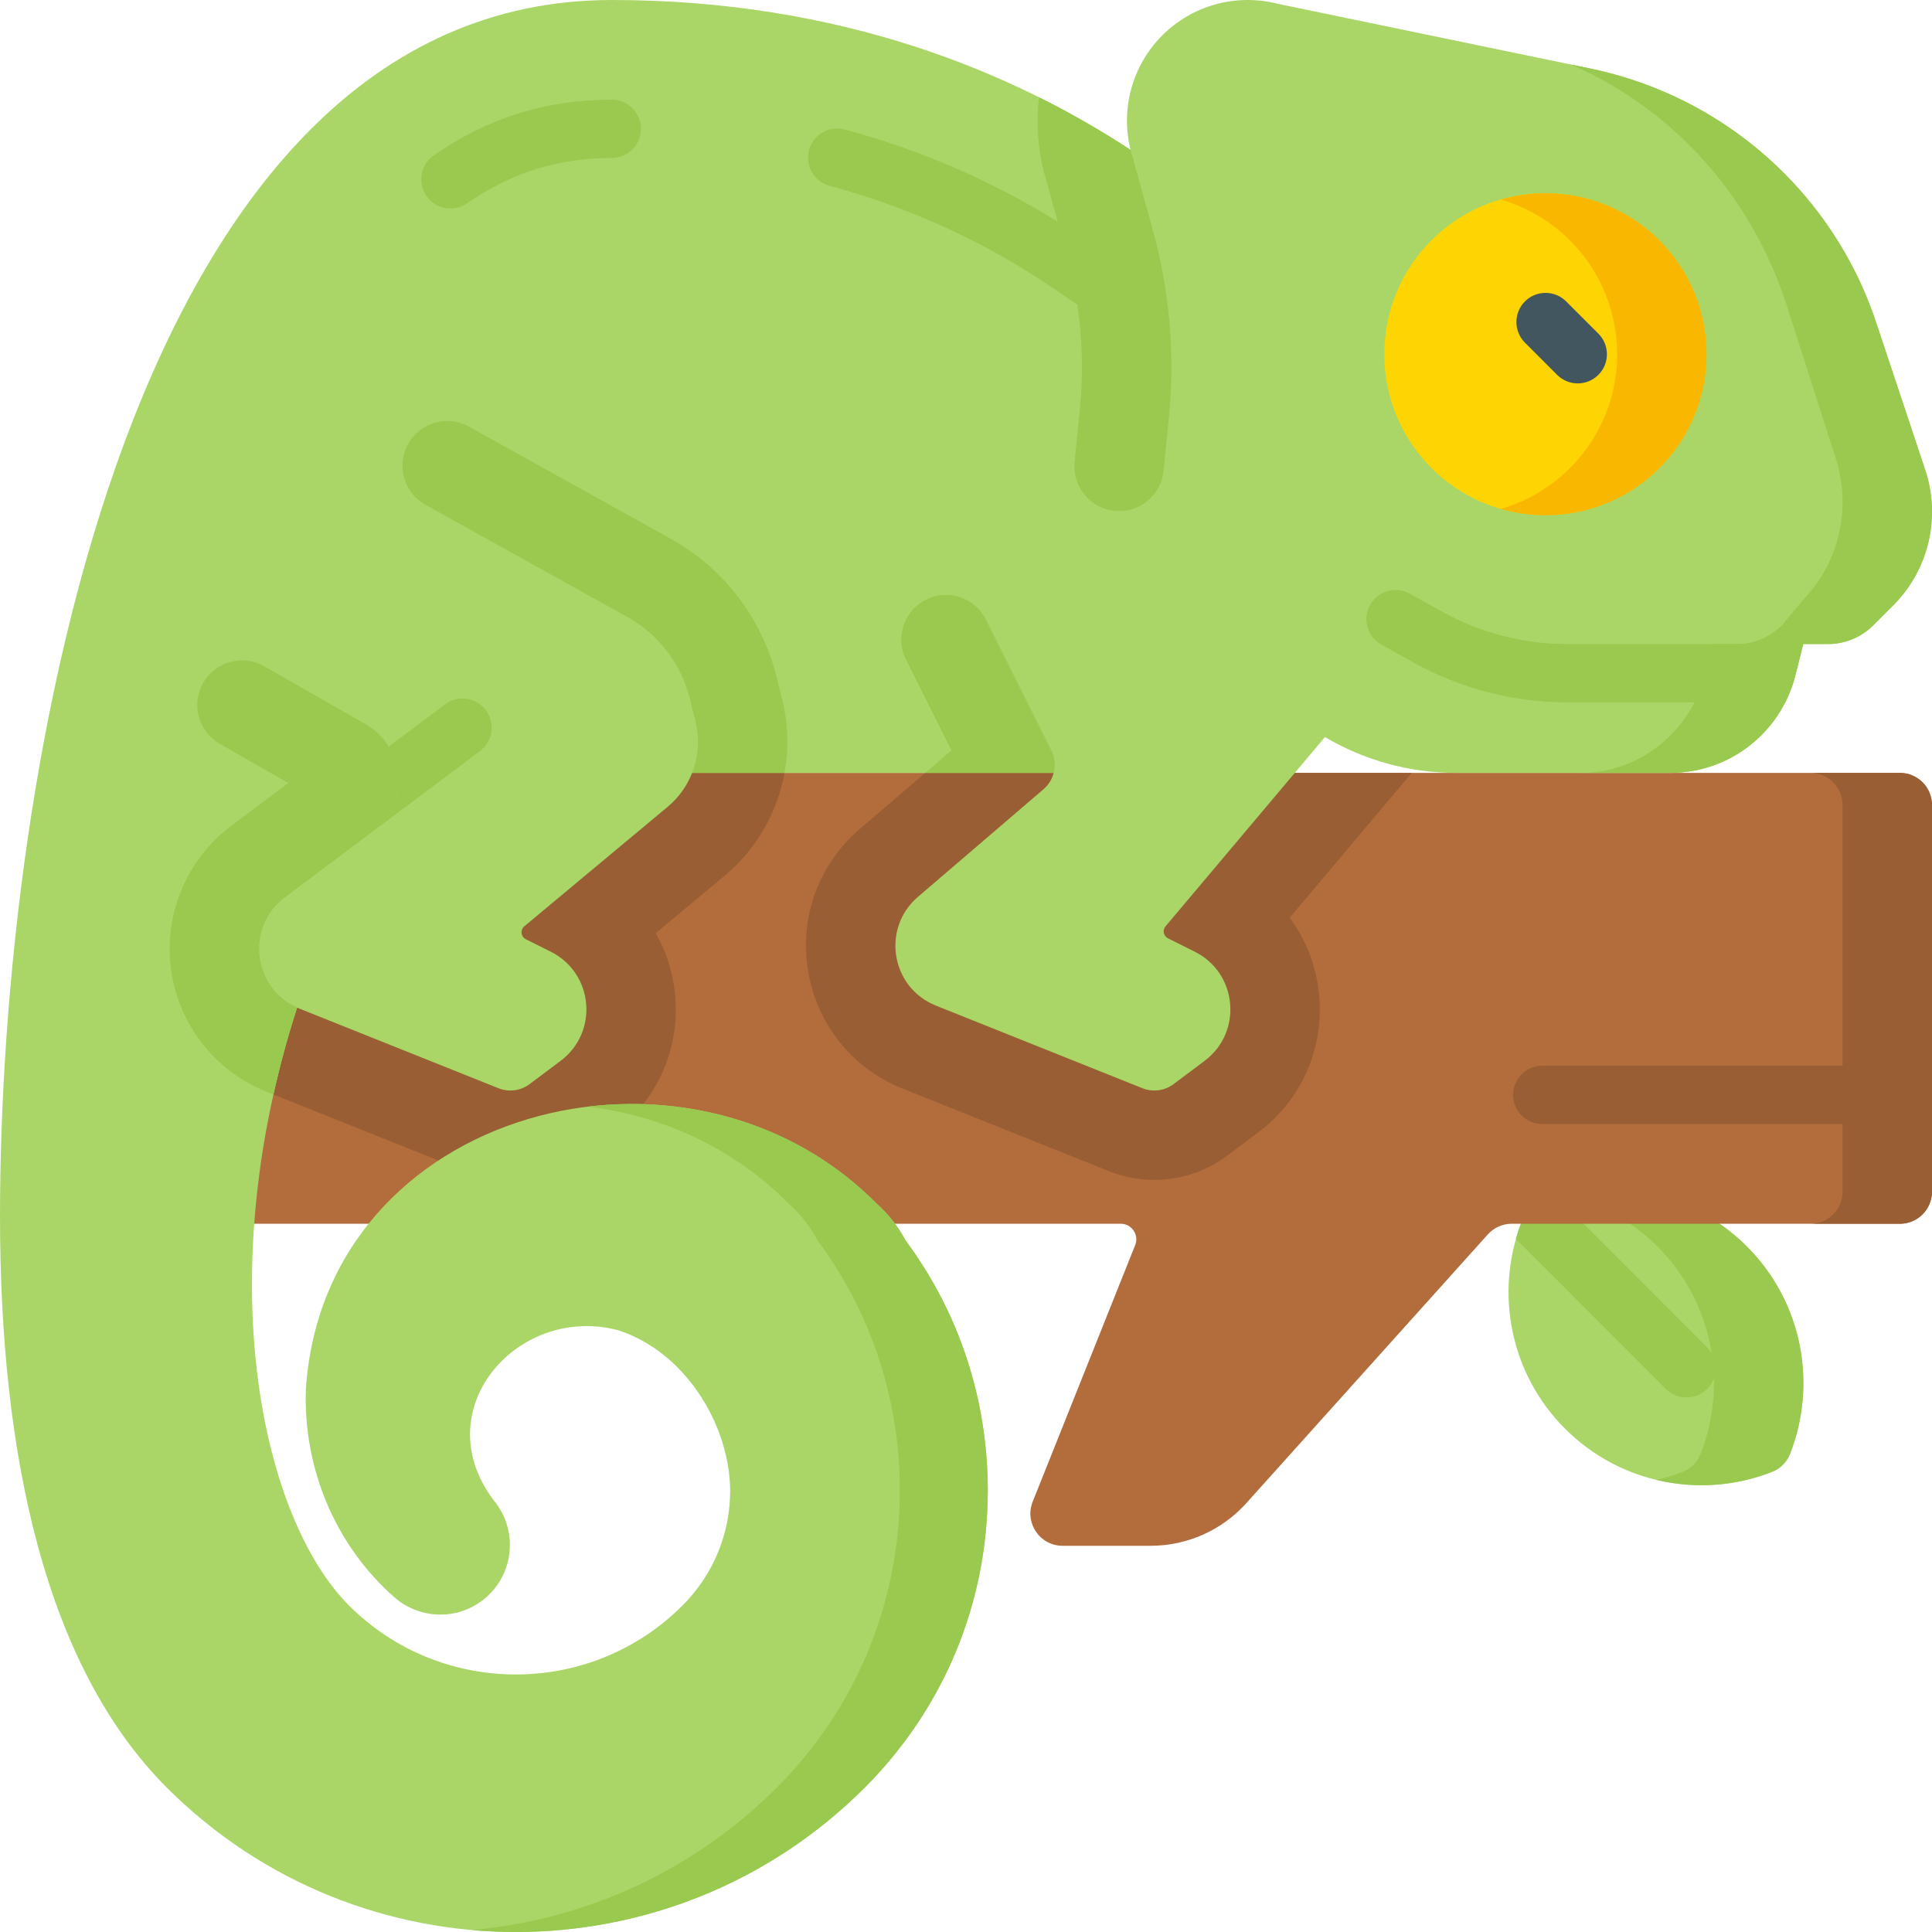 <svg id="Capa_1" enable-background="new 0 0 512 512" height="512" viewBox="0 0 512 512" width="512" xmlns="http://www.w3.org/2000/svg"><g><g><g><path d="m403.064 324.312c-6.869 18.24-2.982 39.615 11.678 54.296 14.852 14.873 36.565 18.674 54.934 11.419 2.131-.842 3.834-2.546 4.674-4.681 7.244-18.394 3.449-40.137-11.403-55.01-2.262-2.265-4.684-4.274-7.228-6.025l-17.512-17.511z" fill="#aad667"/><path d="m452.394 357.123-38.269-38.323-11.061 5.512c-.493 1.309-.924 2.635-1.306 3.972l39.703 39.758c1.509 1.511 3.488 2.267 5.467 2.267 1.976 0 3.952-.754 5.46-2.26 3.018-3.015 3.021-7.906.006-10.926z" fill="#99c94f"/></g><path d="m452.394 357.123-38.269-38.323-11.061 5.512c-.493 1.309-.924 2.635-1.306 3.972l39.703 39.758c1.509 1.511 3.488 2.267 5.467 2.267 1.976 0 3.952-.754 5.46-2.26 3.018-3.015 3.021-7.906.006-10.926z" fill="#99c94f"/><path d="m462.946 330.337c-2.262-2.265-4.684-4.274-7.228-6.026l-17.511-17.511-15.814 7.88 9.631 9.631c2.545 1.752 4.966 3.76 7.228 6.026 14.852 14.873 18.648 36.616 11.403 55.01-.841 2.134-2.543 3.839-4.674 4.681-2.271.897-4.594 1.623-6.947 2.182 10.135 2.407 20.862 1.68 30.642-2.182 2.131-.842 3.834-2.547 4.674-4.681 7.244-18.394 3.449-40.138-11.404-55.01z" fill="#99c94f"/><path d="m503.479 204.825c4.706 0 8.521 3.815 8.521 8.521v102.433c0 4.713-3.815 8.533-8.521 8.533l-102.853-.005c-2.418 0-4.721 1.027-6.338 2.825l-63.998 71.217c-6.464 7.193-15.679 11.301-25.349 11.301h-23.349c-6.03 0-10.154-6.088-7.917-11.688l27.161-68.006c1.081-2.707-.913-5.649-3.827-5.649l-276.125.005c-4.706 0-8.521-3.82-8.521-8.533v-102.433c0-4.706 3.815-8.521 8.521-8.521z" fill="#b36d3c"/><g><path d="m503.479 204.825h-23.694c4.706 0 8.521 3.815 8.521 8.521v102.433c0 4.707-3.806 8.523-8.504 8.532l23.677.001c4.706 0 8.521-3.82 8.521-8.533v-102.433c0-4.706-3.815-8.521-8.521-8.521z" fill="#995e34"/></g><g fill="#995e34"><path d="m76.404 207.506-15.129 11.348c-11.768 8.827-17.88 23.37-15.951 37.954s11.612 27.037 25.27 32.502l52.684 21.076c3.824 1.53 7.851 2.306 11.969 2.306 6.928 0 13.796-2.289 19.338-6.446l8.206-6.155c11.384-8.539 17.417-22.098 16.138-36.271-.536-5.943-2.317-11.55-5.144-16.527l18.314-15.264c8.406-7.006 13.891-16.74 15.806-27.204h-136.192z"/><path d="m374.117 204.824h-128.927l-17.353 14.877c-10.919 9.36-16.035 23.419-13.686 37.607s11.723 25.848 25.075 31.189l54.715 21.889c3.825 1.53 7.851 2.306 11.969 2.306 6.928 0 13.796-2.289 19.338-6.446l8.206-6.156c11.384-8.539 17.417-22.098 16.138-36.27-.688-7.633-3.432-14.712-7.805-20.613l27.458-32.599z"/></g></g><path d="m510.206 124.554c-4.063-12.211-9.157-27.527-13.006-39.097-3.781-11.368-9.546-21.972-17.029-31.326-14.787-18.447-35.54-31.163-58.689-35.959l-83.1-17.216c-10.895-2.724-22.42.469-30.361 8.411-7.938 7.939-11.13 19.46-8.412 30.353h-.001c-30.916-20.309-76.433-39.72-137.477-39.72-127.998 0-162.131 204.661-162.131 322.337 0 63.344 12.016 119.205 44.231 151.426 25.489 25.491 58.971 38.237 92.452 38.237 33.482 0 66.964-12.746 92.453-38.239 21.046-21.048 32.635-49.033 32.635-78.8 0-24.191-7.655-47.206-21.819-66.276-1.886-3.564-4.428-6.857-7.622-9.69-50.035-50.605-146.466-25.483-151.273 49.25-.359 10.579 1.659 21.066 5.734 30.546 4.061 9.486 10.237 17.934 17.728 24.511 6.414 5.637 16.113 6.225 23.22.903 8.154-6.105 9.815-17.665 3.71-25.82-19.338-24.205 5.472-52.918 32.324-45.871 17.33 5.526 29.524 24.448 29.73 42.448 0 11.53-4.489 22.37-12.64 30.522-12.183 12.184-28.18 18.275-44.183 18.274-15.998-.002-32.002-6.092-44.181-18.273-22.991-22.994-37.069-86.312-13.76-158.454l.006-.005c.215.096.426.196.647.285l52.684 21.076c2.765 1.106 5.907.691 8.289-1.096l8.206-6.155c10.15-7.613 8.74-23.246-2.608-28.921l-6.617-3.309c-1.329-.665-1.539-2.474-.398-3.426l37.978-31.653c2.946-2.456 5.144-5.569 6.496-9.003h95.812c-.427 1.645-1.339 3.17-2.7 4.337l-33.279 28.529c-9.735 8.346-7.136 24.045 4.769 28.808l54.715 21.889c2.765 1.106 5.907.691 8.289-1.096l8.205-6.155c10.15-7.613 8.74-23.246-2.608-28.921l-7.095-3.548c-1.192-.596-1.513-2.151-.654-3.17l42.244-50.153v-.011c10.512 6.209 22.497 9.492 34.712 9.492h56.833c15.653 0 29.3-10.648 33.107-25.833l2.082-8.304h6.546c4.533 0 8.879-1.803 12.081-5.012l5.271-5.283c9.37-9.387 12.64-23.256 8.454-35.839z" fill="#aad667"/><path d="m511.992 297.892h-103.277c-4.268 0-7.726-3.459-7.726-7.726 0-4.268 3.459-7.726 7.726-7.726h103.278v15.452z" fill="#995e34"/><path d="m232.331 318.994c-20.783-21.02-49.569-28.963-76.471-25.724 19.402 2.367 38.324 10.714 53.164 25.724 3.194 2.833 5.736 6.126 7.622 9.69 14.164 19.071 21.819 42.085 21.819 66.276 0 29.767-11.59 57.752-32.636 78.8-22.529 22.532-51.302 35.099-80.8 37.716 3.876.344 7.765.523 11.654.523 33.482 0 66.964-12.746 92.453-38.239 21.046-21.048 32.635-49.033 32.635-78.8 0-24.191-7.655-47.206-21.819-66.276-1.885-3.563-4.426-6.857-7.621-9.69z" fill="#99c94f"/><path d="m58.262 197.137 18.142 10.368-15.129 11.348c-11.768 8.827-17.88 23.37-15.951 37.954s11.612 27.037 25.27 32.502l1.87.748c1.681-7.547 3.761-15.235 6.278-23.027l.006-.005c-11.782-5.26-13.716-21.371-3.255-29.218l23.193-17.397c9.821-7.367 8.887-22.383-1.773-28.475l-26.895-15.371c-5.681-3.247-12.918-1.273-16.164 4.407-3.246 5.683-1.273 12.92 4.408 16.166z" fill="#99c94f"/><g><path d="m119.376 55.257c-2.443 0-4.847-1.156-6.348-3.314-2.438-3.502-1.575-8.317 1.927-10.755 14.285-9.944 29.716-14.777 47.176-14.777 4.267 0 7.726 3.459 7.726 7.726s-3.459 7.726-7.726 7.726c-14.197 0-26.74 3.928-38.348 12.006-1.345.938-2.884 1.388-4.407 1.388z" fill="#99c94f"/></g><ellipse cx="409.588" cy="93.878" fill="#fed402" rx="42.672" ry="42.666" transform="matrix(.002 -1 1 .002 314.82 503.261)"/><g><path d="m418.121 101.605c-1.977 0-3.955-.755-5.464-2.264l-8.533-8.534c-3.017-3.017-3.017-7.909.001-10.926 3.017-3.016 7.909-3.017 10.927.001l8.533 8.534c3.017 3.017 3.017 7.91-.001 10.927-1.509 1.507-3.486 2.262-5.463 2.262z" fill="#41565e"/></g><g fill="#99c94f"><path d="m363.131 160.242c-2.138 3.736-.811 8.498 2.951 10.589l8.559 4.759c12.412 6.901 26.479 10.549 40.679 10.549h57.782c1.137-2.241 2.044-4.63 2.675-7.148l2.082-8.304h-62.539c-11.608 0-23.025-2.96-33.171-8.602l-8.558-4.758c-3.697-2.055-8.359-.756-10.46 2.915z"/><path d="m117.941 186.662-14.917 11.189c4.35 7.144 3.051 17.016-4.338 22.56l28.528-21.387c3.413-2.56 4.105-7.403 1.544-10.817-2.56-3.414-7.403-4.105-10.817-1.545z"/><path d="m510.206 124.554c-4.063-12.211-9.157-27.527-13.006-39.097-3.781-11.368-9.546-21.972-17.029-31.326-14.787-18.447-35.54-31.163-58.689-35.959l-5.163-1.07c15.607 6.763 29.451 17.484 40.158 31.344 7.483 9.708 13.247 20.711 17.029 32.508 3.848 12.006 8.943 27.9 13.006 40.572 4.186 13.057.917 27.449-8.449 37.19l-5.641 6.77c-3.202 3.33-7.548 5.201-12.081 5.201h-6.546l-1.712 7.33c-3.808 15.757-17.455 26.807-33.107 26.807h23.694c15.653 0 29.3-10.648 33.107-25.833l2.082-8.304h6.546c4.533 0 8.879-1.803 12.081-5.012l5.271-5.283c9.365-9.386 12.635-23.255 8.449-35.838z"/></g><path d="m409.587 51.206c-4.112 0-8.084.594-11.847 1.68 17.798 5.137 30.819 21.538 30.819 40.992s-13.021 35.856-30.819 40.992c3.763 1.086 7.735 1.68 11.847 1.68 23.564 0 42.666-19.105 42.666-42.672.001-23.567-19.102-42.672-42.666-42.672z" fill="#fab700"/><path d="m108.153 117.66c-3.178 5.719-1.118 12.932 4.602 16.11l53.496 29.724c8.259 4.589 14.247 12.396 16.539 21.563l1.532 6.127c1.155 4.62.783 9.379-.896 13.642h24.48c1.161-6.342 1.011-12.953-.597-19.387l-1.532-6.127c-3.882-15.529-14.026-28.754-28.018-36.528l-53.496-29.724c-5.72-3.18-12.932-1.12-16.11 4.6z" fill="#99c94f"/><path d="m252.131 198.875-6.941 5.95h34.047c.505-1.946.328-4.061-.621-5.96l-17.323-34.65c-2.926-5.852-10.042-8.225-15.894-5.299-5.852 2.926-8.225 10.042-5.299 15.894z" fill="#99c94f"/><path d="m305.441 60.707-5.829-20.976c-.001-.004-.002-.008-.003-.012h-.001c-7.273-4.777-15.364-9.501-24.265-13.938-.742 6.515-.345 13.189 1.281 19.696l.075.3.083.298 3.519 12.661c-17.485-10.822-36.438-19.033-56.427-24.419-4.122-1.113-8.361 1.33-9.471 5.45s1.33 8.36 5.45 9.47c20.187 5.441 39.236 13.976 56.535 25.314l9.115 6.145c1.362 9.169 1.598 18.488.677 27.748l-1.389 13.972c-.647 6.511 4.106 12.314 10.616 12.961 6.511.648 12.314-4.106 12.961-10.617l1.389-13.972c1.673-16.817.209-33.798-4.316-50.081z" fill="#99c94f"/></g></svg>